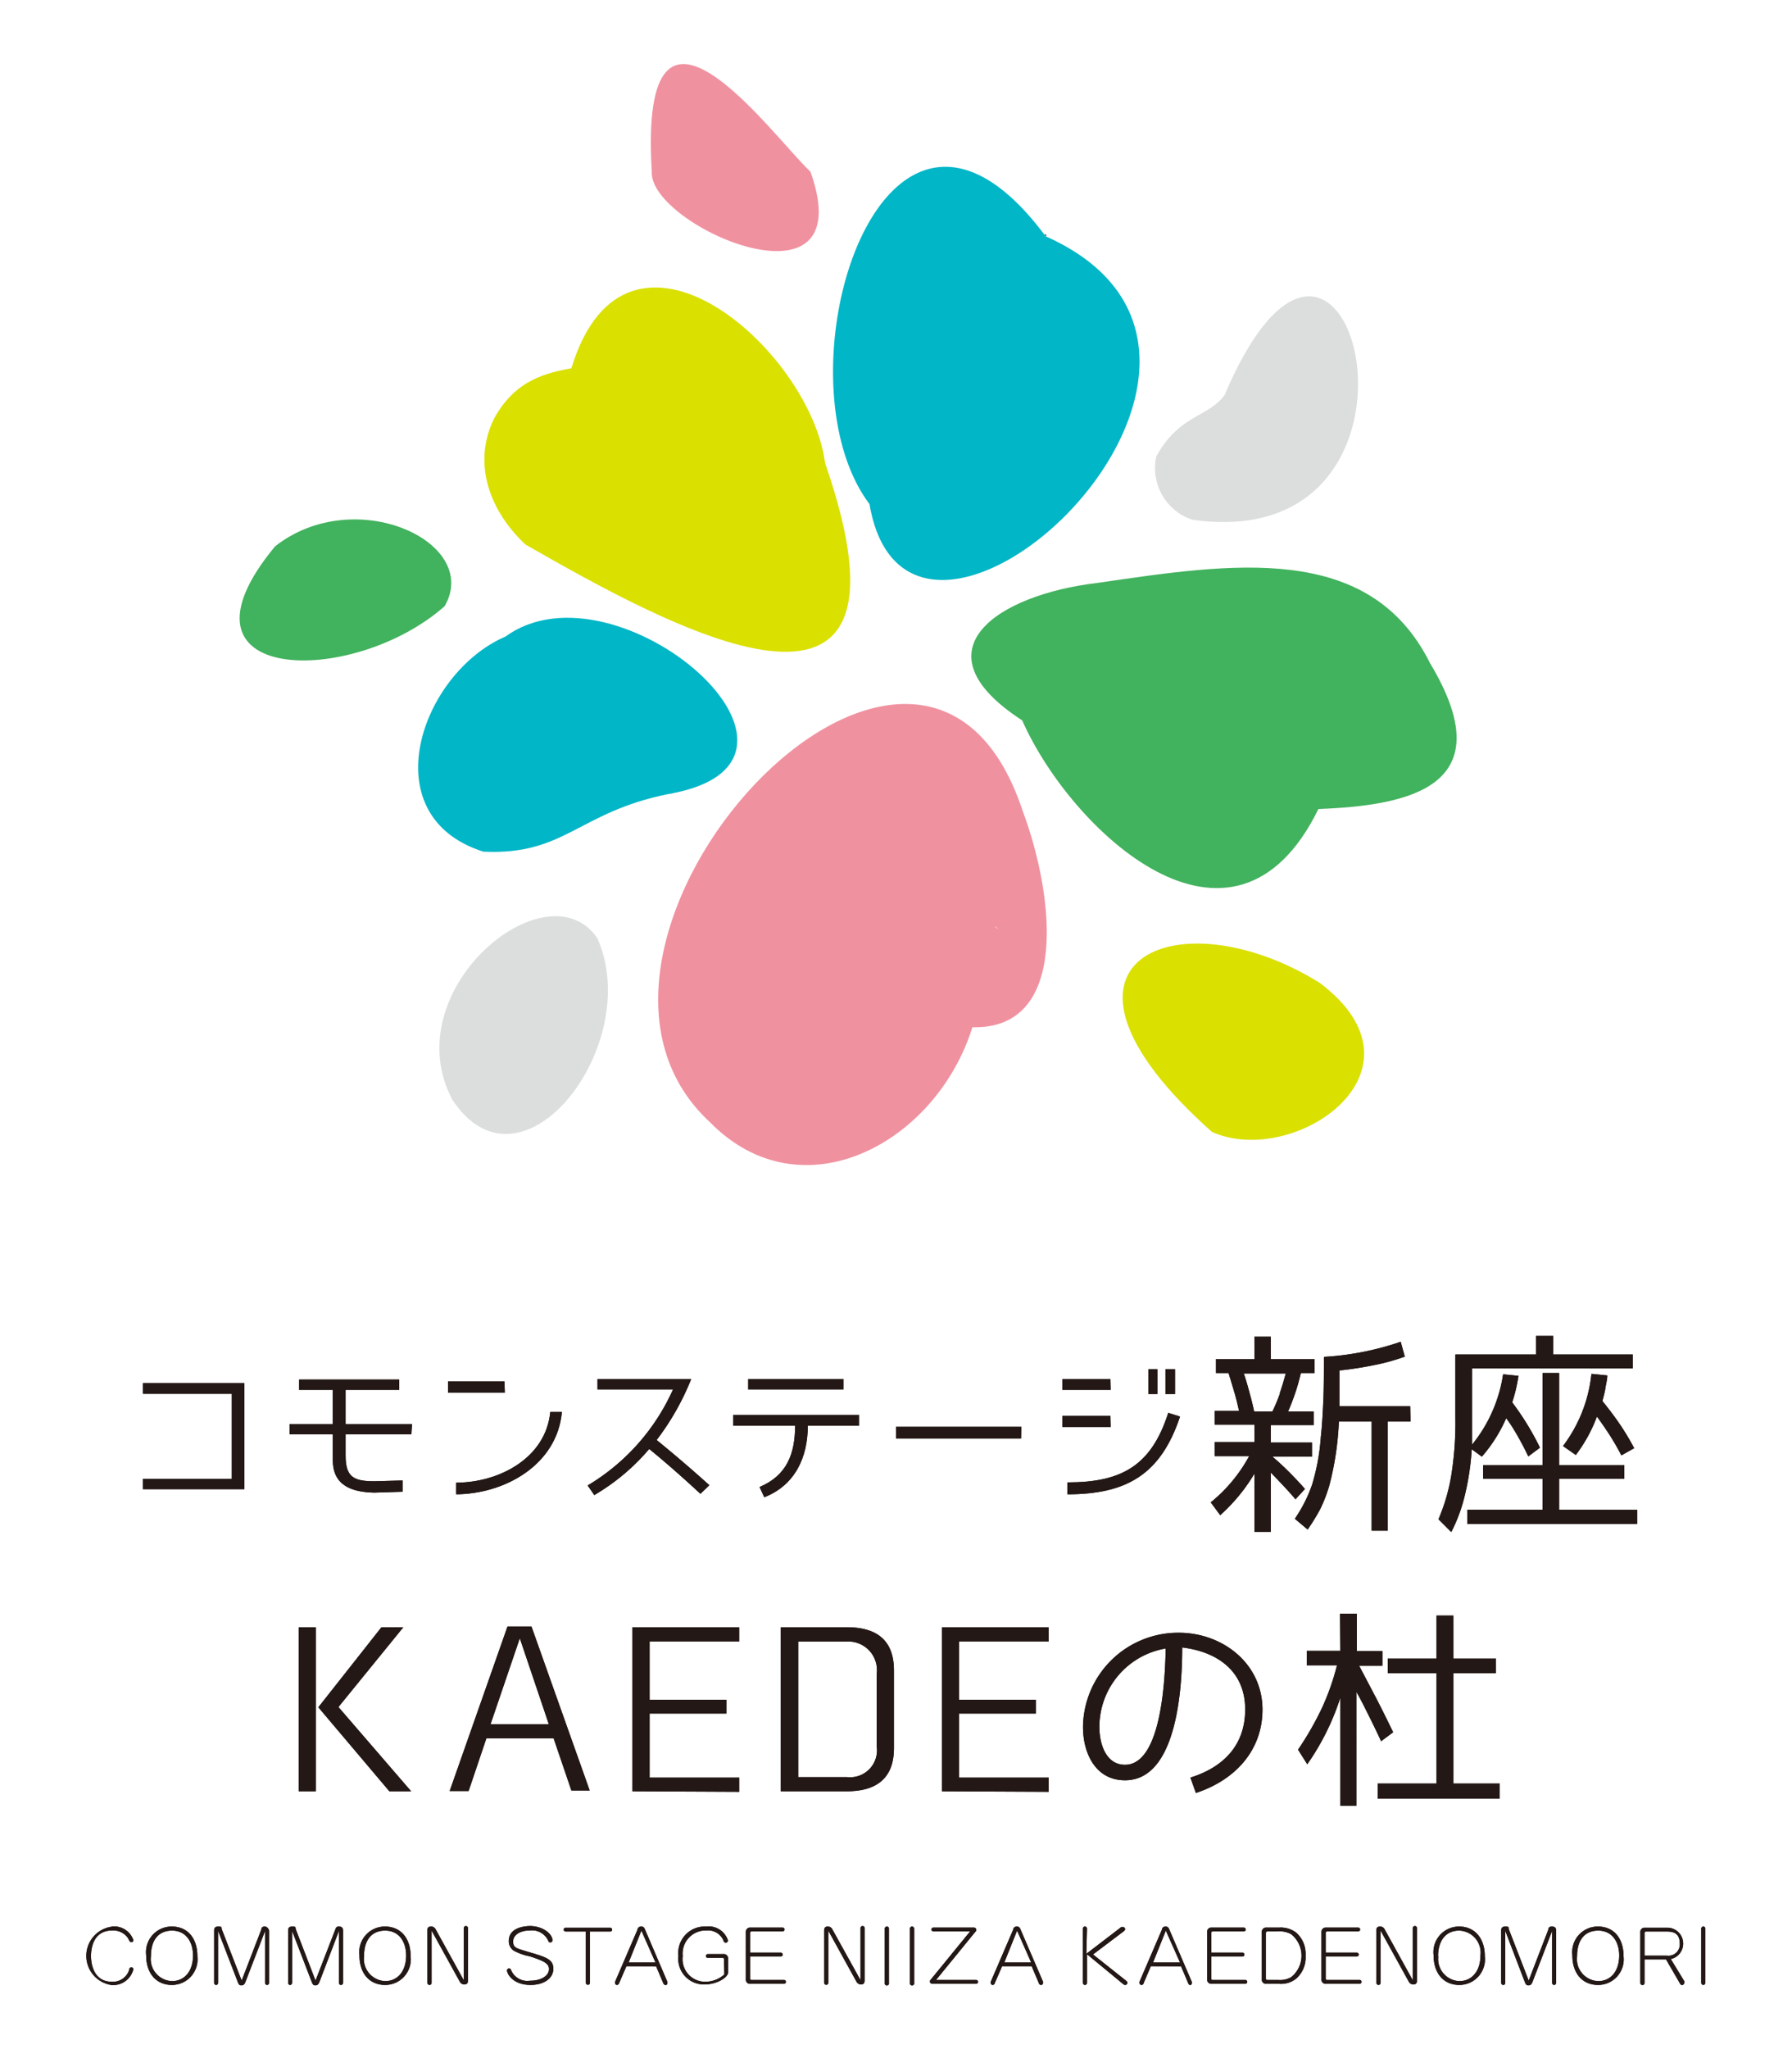 <svg id="レイヤー_1" data-name="レイヤー 1" xmlns="http://www.w3.org/2000/svg" width="140" height="160" viewBox="0 0 140 160">
  <defs>
    <style>
      .cls-1 {
        fill: #00b6c7;
      }

      .cls-2 {
        fill: #231815;
      }

      .cls-3 {
        fill: #dae000;
      }

      .cls-4 {
        fill: #f091a0;
      }

      .cls-5 {
        fill: #41b25d;
      }

      .cls-6 {
        fill: #dcdddd;
      }
    </style>
  </defs>
  <g>
    <g>
      <path class="cls-1" d="M67.93,39.36C71.08,57.86,103.12,28,81.69,18.45a.87.87,0,0,1,.08.14.87.87,0,0,0-.09-.15h0C69,1.36,60.32,29.25,67.93,39.36Z"/>
      <path class="cls-2" d="M81.69,18.44c.18,0-.2-.39,0,0Z"/>
      <path class="cls-2" d="M81.69,18.45s0,0,0,0Z"/>
      <path class="cls-3" d="M41.05,42.52c11,6.28,31.85,17.95,23.41-6.36-1.16-8.95-15.54-21.43-19.82-7.41-1.85.37-4.3.82-6,3.86C37,35.81,37.93,39.58,41.05,42.52Z"/>
      <path class="cls-1" d="M52.22,62c14.52-2.51-4-18.63-12.72-12.3-6.61,2.83-10.53,14-1.74,16.8C44.16,66.8,45.15,63.42,52.22,62Zm0,0,.2,0C53,61.89,52.43,62,52.22,62Z"/>
      <path class="cls-4" d="M79.88,63.27c-8-24.05-39.54,10.42-24.41,24.36,7.18,7.31,17.67,1.63,20.5-7.42C83.53,80.4,82.4,70,79.88,63.27Zm-2.17,9.09h.05C78.1,72.6,78.07,72.6,77.71,72.36Z"/>
      <path class="cls-5" d="M111.71,51.76c-4.75-9.5-15.54-7.76-26-6.24-7.77.92-14.32,5.25-5.85,10.73C83.61,64.76,96.3,76.84,103,63.17,110.09,62.9,117.52,61.42,111.71,51.76Z"/>
      <path class="cls-3" d="M103.11,76.75C92,69.82,79.63,75,94.68,88.38,101.05,91.25,112.27,83.65,103.11,76.75Z"/>
      <path class="cls-6" d="M93.15,40.58c21.09,3,12.28-32.6,2.52-9.73-1.31,1.76-3.52,1.51-5.33,4.78A4.24,4.24,0,0,0,93.15,40.58Z"/>
      <path class="cls-4" d="M50.92,13.41c-.22,4.25,16.49,11.51,12.4,0C60.29,10.57,49.88-4,50.92,13.41Z"/>
      <path class="cls-5" d="M34.74,47.33c2.88-5-7-9.58-13.25-4.67C12.54,53.47,27.54,53.7,34.74,47.33Z"/>
      <path class="cls-6" d="M46.65,73.23c-3.95-5.68-15.84,4.09-11.31,12.64C40.76,94.08,50.4,81.51,46.65,73.23Z"/>
    </g>
    <g>
      <g>
        <path class="cls-2" d="M8.74,150.43a1.59,1.59,0,0,1,1.68,1.06.14.14,0,0,1-.15.15c-.1,0-.12,0-.26-.29a1.39,1.39,0,0,0-1.25-.61c-1.56,0-1.65,1.56-1.65,2,0,.65.23,2,1.63,2a1.33,1.33,0,0,0,1.35-.92c0-.11.06-.2.18-.2a.15.15,0,0,1,.15.15A1.63,1.63,0,0,1,8.74,155a2.3,2.3,0,0,1,0-4.56Z"/>
        <path class="cls-2" d="M15.42,152.75a2,2,0,0,1-2,2.24c-1.14,0-2-.82-2-2.32a2,2,0,0,1,2-2.24C14.64,150.43,15.42,151.32,15.42,152.75Zm-3.63,0a1.72,1.72,0,0,0,1.65,1.94c1,0,1.64-.8,1.64-2,0-1-.5-1.94-1.64-1.94S11.79,151.59,11.79,152.74Z"/>
        <path class="cls-2" d="M20.71,150.77l-1.54,4c-.09.22-.19.25-.3.25s-.2,0-.29-.25l-1.54-4v4.06a.16.16,0,0,1-.15.16.16.16,0,0,1-.16-.16v-4.06c0-.14,0-.34.33-.34s.22.08.27.22l1.55,4,1.54-4c0-.14.09-.22.27-.22s.33.21.33.34v4.06a.16.16,0,0,1-.16.16.16.16,0,0,1-.15-.16Z"/>
        <path class="cls-2" d="M26.48,150.77l-1.53,4c-.09.22-.2.25-.3.25s-.2,0-.29-.25l-1.54-4v4.06a.16.16,0,0,1-.15.16.16.16,0,0,1-.16-.16v-4.06c0-.14,0-.34.33-.34s.22.08.27.22l1.54,4,1.55-4c.05-.14.09-.22.27-.22.33,0,.33.21.33.34v4.06a.16.16,0,0,1-.16.16.16.16,0,0,1-.16-.16Z"/>
        <path class="cls-2" d="M32.08,152.75a2,2,0,0,1-2,2.24c-1.14,0-2-.82-2-2.32a2,2,0,0,1,2-2.24C31.29,150.43,32.08,151.32,32.08,152.75Zm-3.64,0a1.73,1.73,0,0,0,1.65,1.94c1,0,1.64-.8,1.64-2,0-1-.5-1.94-1.64-1.94S28.44,151.59,28.44,152.74Z"/>
        <path class="cls-2" d="M33.72,150.75v4.07a.17.17,0,0,1-.17.17.17.17,0,0,1-.16-.17v-4.07c0-.12,0-.32.29-.32a.38.38,0,0,1,.34.19l2.21,4v-4.07a.17.17,0,0,1,.17-.16.16.16,0,0,1,.16.16v4.07c0,.12,0,.33-.29.33a.39.39,0,0,1-.34-.2Z"/>
        <path class="cls-2" d="M43.16,151.5a.17.17,0,0,1-.17.17c-.11,0-.14-.07-.18-.18a1.39,1.39,0,0,0-1.42-.75c-.76,0-1.3.34-1.3.86s.28.53,1.28.84c1.34.39,1.86.57,1.86,1.29s-.7,1.26-1.78,1.26c-1.4,0-1.84-.89-1.84-1.13a.16.16,0,0,1,.17-.16c.1,0,.13.09.16.16a1.37,1.37,0,0,0,1.45.8c1,0,1.5-.45,1.5-.9s-.4-.64-1.48-1a4.43,4.43,0,0,1-1.28-.45.88.88,0,0,1-.38-.75c0-1,1.1-1.17,1.72-1.17C42.5,150.43,43.16,151.05,43.16,151.5Z"/>
        <path class="cls-2" d="M46.09,154.82a.16.16,0,1,1-.32,0v-4H44.19a.15.15,0,0,1-.15-.15.15.15,0,0,1,.15-.15h3.48a.15.15,0,0,1,.15.15.14.14,0,0,1-.15.15H46.09Z"/>
        <path class="cls-2" d="M48.94,153.53l-.57,1.31a.19.19,0,0,1-.17.15.16.16,0,0,1-.15-.16.25.25,0,0,1,0-.08l1.76-4.09c0-.11.1-.23.29-.23s.24.11.29.23l1.75,4.09a.13.13,0,0,1,0,.08A.15.15,0,0,1,52,155a.21.21,0,0,1-.18-.14l-.56-1.32Zm1.17-2.78-1,2.49h2.1Z"/>
        <path class="cls-2" d="M56.56,153c0-.08,0-.12-.14-.12H55.3a.15.15,0,1,1,0-.3h1.22a.33.33,0,0,1,.36.36v1.08c0,.37-.85.93-1.82.93A2,2,0,0,1,53,152.73a2.07,2.07,0,0,1,2.17-2.3,1.58,1.58,0,0,1,1.7,1.08.17.17,0,0,1-.16.18.19.19,0,0,1-.19-.17,1.29,1.29,0,0,0-1.31-.78,1.8,1.8,0,0,0-1.87,2,1.76,1.76,0,0,0,1.77,2,2.23,2.23,0,0,0,1.48-.57Z"/>
        <path class="cls-2" d="M61,152.47a.15.15,0,1,1,0,.3H58.6v1.71c0,.08,0,.12.13.12h2.52a.15.15,0,1,1,0,.3H58.63a.32.32,0,0,1-.36-.36v-3.67a.33.33,0,0,1,.36-.36h2.51a.15.15,0,1,1,0,.3H58.73c-.1,0-.13.05-.13.12v1.54Z"/>
        <path class="cls-2" d="M64.71,150.75v4.07a.16.16,0,1,1-.32,0v-4.07c0-.12,0-.32.28-.32a.38.38,0,0,1,.34.19l2.22,4v-4.07a.16.16,0,1,1,.32,0v4.07c0,.12,0,.33-.29.33a.39.39,0,0,1-.34-.2Z"/>
        <path class="cls-2" d="M69.45,154.82a.17.17,0,1,1-.33,0v-4.23a.17.17,0,0,1,.17-.16.16.16,0,0,1,.16.16Z"/>
        <path class="cls-2" d="M71.42,154.82a.17.17,0,1,1-.33,0v-4.23a.16.16,0,0,1,.16-.16.17.17,0,0,1,.17.16Z"/>
        <path class="cls-2" d="M76.26,154.6a.15.15,0,0,1,.15.15.15.15,0,0,1-.15.15H72.84a.18.18,0,0,1-.19-.18.2.2,0,0,1,.07-.15l3.07-3.76H72.92a.15.15,0,0,1,0-.3h3.16a.18.18,0,0,1,.19.18.21.21,0,0,1-.08.16l-3.06,3.75Z"/>
        <path class="cls-2" d="M78.29,153.53l-.57,1.31a.18.18,0,0,1-.17.15.16.16,0,0,1-.15-.16.31.31,0,0,1,0-.08l1.76-4.09c0-.11.09-.23.28-.23s.24.11.29.23l1.76,4.09a.31.31,0,0,1,0,.08.16.16,0,0,1-.16.16.18.18,0,0,1-.17-.14l-.56-1.32Zm1.17-2.78-1,2.49h2.1Z"/>
        <path class="cls-2" d="M84.87,152.56l2.73-2.09a.25.25,0,0,1,.14,0,.17.17,0,0,1,.16.15.21.21,0,0,1-.07.15l-2.44,1.84L88,154.68a.2.2,0,0,1,.08.16.18.18,0,0,1-.18.15.25.25,0,0,1-.13-.05l-2.85-2.35v2.23a.16.16,0,0,1-.16.17.17.17,0,0,1-.16-.17v-4.23a.16.16,0,0,1,.17-.16.16.16,0,0,1,.15.16Z"/>
        <path class="cls-2" d="M89.91,153.53l-.56,1.31c0,.06-.07.15-.18.15a.16.16,0,0,1-.15-.16.31.31,0,0,1,0-.08l1.76-4.09c0-.11.1-.23.28-.23s.24.11.29.23l1.76,4.09a.13.13,0,0,1,0,.08A.16.16,0,0,1,93,155c-.1,0-.14-.08-.17-.14l-.56-1.32Zm1.17-2.78-1,2.49h2.11Z"/>
        <path class="cls-2" d="M97.07,152.47a.15.15,0,0,1,0,.3H94.63v1.71c0,.08,0,.12.14.12h2.52a.15.15,0,0,1,0,.3H94.66a.32.32,0,0,1-.35-.36v-3.67a.32.32,0,0,1,.35-.36h2.51a.15.15,0,0,1,0,.3h-2.4c-.11,0-.14.05-.14.12v1.54Z"/>
        <path class="cls-2" d="M98.94,154.9a.32.32,0,0,1-.36-.36v-3.67a.33.33,0,0,1,.36-.36h1a2,2,0,0,1,1.33.4,2.22,2.22,0,0,1,.73,1.8,2.18,2.18,0,0,1-.73,1.78,1.87,1.87,0,0,1-1.33.41Zm.1-4.09c-.1,0-.14.05-.14.12v3.55c0,.08,0,.12.14.12h.82a1.77,1.77,0,0,0,1-.21,2.14,2.14,0,0,0,0-3.37,1.81,1.81,0,0,0-1-.21Z"/>
        <path class="cls-2" d="M106,152.47a.15.15,0,0,1,.15.15.15.15,0,0,1-.15.15h-2.43v1.71c0,.08,0,.12.13.12h2.52a.15.15,0,0,1,.15.15.15.15,0,0,1-.15.15h-2.62a.32.32,0,0,1-.36-.36v-3.67a.33.33,0,0,1,.36-.36h2.51a.15.15,0,0,1,0,.3h-2.41c-.1,0-.13.05-.13.12v1.54Z"/>
        <path class="cls-2" d="M107.86,150.75v4.07a.17.17,0,0,1-.17.17.17.17,0,0,1-.16-.17v-4.07c0-.12,0-.32.29-.32a.38.38,0,0,1,.34.19l2.21,4v-4.07a.17.17,0,0,1,.17-.16.16.16,0,0,1,.16.16v4.07c0,.12,0,.33-.29.33a.39.39,0,0,1-.34-.2Z"/>
        <path class="cls-2" d="M116,152.75a2,2,0,0,1-2,2.24c-1.14,0-2-.82-2-2.32a2,2,0,0,1,2-2.24C115.19,150.43,116,151.32,116,152.75Zm-3.63,0a1.72,1.72,0,0,0,1.64,1.94c1,0,1.65-.8,1.65-2a1.72,1.72,0,0,0-1.65-1.94C112.91,150.74,112.35,151.59,112.35,152.74Z"/>
        <path class="cls-2" d="M121.26,150.77l-1.54,4c-.09.22-.19.25-.3.25s-.2,0-.29-.25l-1.53-4v4.06a.16.16,0,0,1-.16.16.16.16,0,0,1-.16-.16v-4.06c0-.14,0-.34.33-.34s.22.08.27.22l1.55,4,1.54-4c0-.14.09-.22.27-.22.33,0,.33.21.33.34v4.06a.16.16,0,0,1-.16.16.16.16,0,0,1-.15-.16Z"/>
        <path class="cls-2" d="M126.84,152.75a2,2,0,0,1-2,2.24c-1.14,0-2-.82-2-2.32a2,2,0,0,1,2-2.24C126.06,150.43,126.84,151.32,126.84,152.75Zm-3.63,0a1.72,1.72,0,0,0,1.65,1.94c1,0,1.64-.8,1.64-2,0-1-.5-1.94-1.64-1.94S123.21,151.59,123.21,152.74Z"/>
        <path class="cls-2" d="M130.16,153h-1.68v1.83a.16.16,0,0,1-.16.17.17.17,0,0,1-.17-.17v-3.95a.33.33,0,0,1,.36-.36h1.74a1.24,1.24,0,0,1,.28,2.45l1.05,1.72a.33.33,0,0,1,0,.14.18.18,0,0,1-.17.17.2.2,0,0,1-.16-.12Zm-1.68-.3h1.75a.88.88,0,0,0,1-.95c0-.82-.53-.93-1-.93h-1.62c-.1,0-.13.05-.13.12Z"/>
        <path class="cls-2" d="M133.23,154.82a.17.17,0,0,1-.15.17.17.17,0,0,1-.17-.17v-4.23a.16.16,0,1,1,.32,0Z"/>
      </g>
      <g>
        <path class="cls-2" d="M8.74,150.43a1.59,1.59,0,0,1,1.68,1.06.14.14,0,0,1-.15.15c-.1,0-.12,0-.26-.29a1.39,1.39,0,0,0-1.25-.61c-1.56,0-1.65,1.56-1.65,2,0,.65.23,2,1.63,2a1.33,1.33,0,0,0,1.35-.92c0-.11.06-.2.18-.2a.15.15,0,0,1,.15.15A1.63,1.63,0,0,1,8.74,155a2.3,2.3,0,0,1,0-4.56Z"/>
        <path class="cls-2" d="M15.42,152.75a2,2,0,0,1-2,2.24c-1.14,0-2-.82-2-2.32a2,2,0,0,1,2-2.24C14.64,150.43,15.42,151.32,15.42,152.75Zm-3.63,0a1.72,1.72,0,0,0,1.65,1.94c1,0,1.64-.8,1.64-2,0-1-.5-1.94-1.64-1.94S11.79,151.59,11.79,152.74Z"/>
        <path class="cls-2" d="M20.71,150.77l-1.54,4c-.09.22-.19.25-.3.25s-.2,0-.29-.25l-1.54-4v4.06a.16.16,0,0,1-.15.16.16.16,0,0,1-.16-.16v-4.06c0-.14,0-.34.33-.34s.22.08.27.22l1.55,4,1.54-4c0-.14.09-.22.27-.22s.33.21.33.34v4.06a.16.16,0,0,1-.16.16.16.16,0,0,1-.15-.16Z"/>
        <path class="cls-2" d="M26.48,150.77l-1.53,4c-.09.22-.2.25-.3.25s-.2,0-.29-.25l-1.54-4v4.06a.16.16,0,0,1-.15.16.16.16,0,0,1-.16-.16v-4.06c0-.14,0-.34.33-.34s.22.08.27.22l1.54,4,1.55-4c.05-.14.09-.22.27-.22.33,0,.33.21.33.34v4.06a.16.16,0,0,1-.16.16.16.16,0,0,1-.16-.16Z"/>
        <path class="cls-2" d="M32.08,152.75a2,2,0,0,1-2,2.24c-1.14,0-2-.82-2-2.32a2,2,0,0,1,2-2.24C31.29,150.43,32.08,151.32,32.08,152.75Zm-3.64,0a1.73,1.73,0,0,0,1.65,1.94c1,0,1.64-.8,1.64-2,0-1-.5-1.94-1.64-1.94S28.44,151.59,28.44,152.74Z"/>
        <path class="cls-2" d="M33.72,150.75v4.07a.17.17,0,0,1-.17.17.17.17,0,0,1-.16-.17v-4.07c0-.12,0-.32.29-.32a.38.38,0,0,1,.34.19l2.21,4v-4.07a.17.17,0,0,1,.17-.16.16.16,0,0,1,.16.16v4.07c0,.12,0,.33-.29.33a.39.39,0,0,1-.34-.2Z"/>
        <path class="cls-2" d="M43.16,151.5a.17.17,0,0,1-.17.17c-.11,0-.14-.07-.18-.18a1.39,1.39,0,0,0-1.42-.75c-.76,0-1.3.34-1.3.86s.28.53,1.28.84c1.34.39,1.86.57,1.86,1.29s-.7,1.26-1.78,1.26c-1.4,0-1.84-.89-1.84-1.13a.16.16,0,0,1,.17-.16c.1,0,.13.09.16.16a1.37,1.37,0,0,0,1.45.8c1,0,1.5-.45,1.5-.9s-.4-.64-1.48-1a4.43,4.43,0,0,1-1.28-.45.88.88,0,0,1-.38-.75c0-1,1.1-1.17,1.72-1.17C42.5,150.43,43.16,151.05,43.16,151.5Z"/>
        <path class="cls-2" d="M46.09,154.82a.16.16,0,1,1-.32,0v-4H44.19a.15.15,0,0,1-.15-.15.15.15,0,0,1,.15-.15h3.48a.15.15,0,0,1,.15.15.14.14,0,0,1-.15.15H46.09Z"/>
        <path class="cls-2" d="M48.94,153.53l-.57,1.31a.19.19,0,0,1-.17.15.16.16,0,0,1-.15-.16.25.25,0,0,1,0-.08l1.76-4.09c0-.11.1-.23.29-.23s.24.11.29.23l1.75,4.09a.13.13,0,0,1,0,.08A.15.15,0,0,1,52,155a.21.21,0,0,1-.18-.14l-.56-1.32Zm1.17-2.78-1,2.49h2.1Z"/>
        <path class="cls-2" d="M56.56,153c0-.08,0-.12-.14-.12H55.3a.15.15,0,1,1,0-.3h1.22a.33.33,0,0,1,.36.36v1.08c0,.37-.85.93-1.82.93A2,2,0,0,1,53,152.73a2.07,2.07,0,0,1,2.17-2.3,1.58,1.58,0,0,1,1.7,1.08.17.17,0,0,1-.16.18.19.19,0,0,1-.19-.17,1.29,1.29,0,0,0-1.31-.78,1.8,1.8,0,0,0-1.87,2,1.76,1.76,0,0,0,1.77,2,2.23,2.23,0,0,0,1.48-.57Z"/>
        <path class="cls-2" d="M61,152.47a.15.15,0,1,1,0,.3H58.6v1.71c0,.08,0,.12.13.12h2.52a.15.15,0,1,1,0,.3H58.63a.32.32,0,0,1-.36-.36v-3.67a.33.33,0,0,1,.36-.36h2.51a.15.15,0,1,1,0,.3H58.73c-.1,0-.13.05-.13.12v1.54Z"/>
        <path class="cls-2" d="M64.71,150.75v4.07a.16.16,0,1,1-.32,0v-4.07c0-.12,0-.32.28-.32a.38.38,0,0,1,.34.19l2.22,4v-4.07a.16.16,0,1,1,.32,0v4.07c0,.12,0,.33-.29.33a.39.39,0,0,1-.34-.2Z"/>
        <path class="cls-2" d="M69.45,154.82a.17.17,0,1,1-.33,0v-4.23a.17.17,0,0,1,.17-.16.16.16,0,0,1,.16.16Z"/>
        <path class="cls-2" d="M71.42,154.82a.17.17,0,1,1-.33,0v-4.23a.16.16,0,0,1,.16-.16.17.17,0,0,1,.17.16Z"/>
        <path class="cls-2" d="M76.26,154.6a.15.15,0,0,1,.15.15.15.15,0,0,1-.15.15H72.84a.18.18,0,0,1-.19-.18.2.2,0,0,1,.07-.15l3.07-3.76H72.92a.15.15,0,0,1,0-.3h3.16a.18.18,0,0,1,.19.18.21.21,0,0,1-.08.16l-3.06,3.75Z"/>
        <path class="cls-2" d="M78.29,153.53l-.57,1.31a.18.18,0,0,1-.17.15.16.16,0,0,1-.15-.16.31.31,0,0,1,0-.08l1.76-4.09c0-.11.09-.23.28-.23s.24.11.29.23l1.76,4.09a.31.31,0,0,1,0,.08.16.16,0,0,1-.16.16.18.18,0,0,1-.17-.14l-.56-1.32Zm1.17-2.78-1,2.49h2.1Z"/>
        <path class="cls-2" d="M84.87,152.56l2.73-2.09a.25.25,0,0,1,.14,0,.17.17,0,0,1,.16.15.21.21,0,0,1-.07.15l-2.44,1.84L88,154.68a.2.2,0,0,1,.08.16.18.18,0,0,1-.18.15.25.25,0,0,1-.13-.05l-2.85-2.35v2.23a.16.16,0,0,1-.16.17.17.17,0,0,1-.16-.17v-4.23a.16.16,0,0,1,.17-.16.16.16,0,0,1,.15.16Z"/>
        <path class="cls-2" d="M89.91,153.53l-.56,1.31c0,.06-.07.15-.18.15a.16.16,0,0,1-.15-.16.31.31,0,0,1,0-.08l1.76-4.09c0-.11.1-.23.28-.23s.24.11.29.23l1.76,4.09a.13.13,0,0,1,0,.08A.16.16,0,0,1,93,155c-.1,0-.14-.08-.17-.14l-.56-1.32Zm1.17-2.78-1,2.49h2.11Z"/>
        <path class="cls-2" d="M97.07,152.47a.15.15,0,0,1,0,.3H94.63v1.71c0,.08,0,.12.14.12h2.52a.15.15,0,0,1,0,.3H94.66a.32.32,0,0,1-.35-.36v-3.67a.32.32,0,0,1,.35-.36h2.51a.15.15,0,0,1,0,.3h-2.4c-.11,0-.14.05-.14.12v1.54Z"/>
        <path class="cls-2" d="M98.94,154.9a.32.32,0,0,1-.36-.36v-3.67a.33.33,0,0,1,.36-.36h1a2,2,0,0,1,1.33.4,2.22,2.22,0,0,1,.73,1.8,2.18,2.18,0,0,1-.73,1.78,1.87,1.87,0,0,1-1.33.41Zm.1-4.09c-.1,0-.14.05-.14.12v3.55c0,.08,0,.12.14.12h.82a1.77,1.77,0,0,0,1-.21,2.14,2.14,0,0,0,0-3.37,1.81,1.81,0,0,0-1-.21Z"/>
        <path class="cls-2" d="M106,152.47a.15.15,0,0,1,.15.15.15.15,0,0,1-.15.15h-2.43v1.71c0,.08,0,.12.13.12h2.52a.15.15,0,0,1,.15.15.15.15,0,0,1-.15.15h-2.62a.32.32,0,0,1-.36-.36v-3.67a.33.33,0,0,1,.36-.36h2.51a.15.15,0,0,1,0,.3h-2.41c-.1,0-.13.05-.13.12v1.54Z"/>
        <path class="cls-2" d="M107.86,150.75v4.07a.17.17,0,0,1-.17.17.17.17,0,0,1-.16-.17v-4.07c0-.12,0-.32.29-.32a.38.38,0,0,1,.34.19l2.21,4v-4.07a.17.17,0,0,1,.17-.16.16.16,0,0,1,.16.16v4.07c0,.12,0,.33-.29.33a.39.39,0,0,1-.34-.2Z"/>
        <path class="cls-2" d="M116,152.75a2,2,0,0,1-2,2.24c-1.14,0-2-.82-2-2.32a2,2,0,0,1,2-2.24C115.19,150.43,116,151.32,116,152.75Zm-3.63,0a1.72,1.72,0,0,0,1.64,1.94c1,0,1.65-.8,1.65-2a1.72,1.72,0,0,0-1.65-1.94C112.91,150.74,112.35,151.59,112.35,152.74Z"/>
        <path class="cls-2" d="M121.26,150.77l-1.54,4c-.09.22-.19.25-.3.25s-.2,0-.29-.25l-1.53-4v4.06a.16.16,0,0,1-.16.16.16.16,0,0,1-.16-.16v-4.06c0-.14,0-.34.33-.34s.22.08.27.22l1.55,4,1.54-4c0-.14.09-.22.27-.22.33,0,.33.21.33.34v4.06a.16.16,0,0,1-.16.16.16.16,0,0,1-.15-.16Z"/>
        <path class="cls-2" d="M126.84,152.75a2,2,0,0,1-2,2.24c-1.14,0-2-.82-2-2.32a2,2,0,0,1,2-2.24C126.06,150.43,126.84,151.32,126.84,152.75Zm-3.63,0a1.72,1.72,0,0,0,1.65,1.94c1,0,1.64-.8,1.64-2,0-1-.5-1.94-1.64-1.94S123.21,151.59,123.21,152.74Z"/>
        <path class="cls-2" d="M130.16,153h-1.68v1.83a.16.16,0,0,1-.16.17.17.17,0,0,1-.17-.17v-3.95a.33.33,0,0,1,.36-.36h1.74a1.24,1.24,0,0,1,.28,2.45l1.05,1.72a.33.33,0,0,1,0,.14.18.18,0,0,1-.17.17.2.2,0,0,1-.16-.12Zm-1.68-.3h1.75a.88.88,0,0,0,1-.95c0-.82-.53-.93-1-.93h-1.62c-.1,0-.13.05-.13.12Z"/>
        <path class="cls-2" d="M133.23,154.82a.17.17,0,0,1-.15.17.17.17,0,0,1-.17-.17v-4.23a.16.16,0,1,1,.32,0Z"/>
      </g>
    </g>
    <g>
      <g>
        <path class="cls-2" d="M19.09,116.28H11.17v-.81h6.94v-6.64H11.17V108h7.92Z"/>
        <path class="cls-2" d="M32.14,112H27v1.66c0,1.68.64,2,2.24,2l2.21-.06v.88l-2.21.07C27.48,116.51,26,116,26,114v-2H22.62v-.8H26v-2.67H23.37v-.81h7.82v.81H27v2.67h5.19Z"/>
        <path class="cls-2" d="M39.44,108.74H35v-.88h4.41Zm4.46,1.51c-.38,4.12-4.44,6.4-8.26,6.43v-.91c3.32,0,7-1.9,7.35-5.52Z"/>
        <path class="cls-2" d="M54.72,116.64c-1.31-1.21-2.64-2.39-4-3.5a16.68,16.68,0,0,1-4.29,3.6l-.52-.75a16.64,16.64,0,0,0,6.67-7.5h-5.9v-.81H54a20.12,20.12,0,0,1-2.7,4.76q2.1,1.71,4.12,3.53Z"/>
        <path class="cls-2" d="M67.11,111.32h-4c0,2.48-1,4.65-3.4,5.59l-.37-.8c2.14-.9,2.77-2.59,2.78-4.79H57.28v-.84h9.83Zm-1.22-2.83H58.45v-.81h7.44Z"/>
        <path class="cls-2" d="M79.77,112.32H70v-.91h9.79Z"/>
        <path class="cls-2" d="M86.77,108.53H83v-.85h3.75Zm0,2.89H83v-.86h3.75Zm5.42-.81c-1.5,4.5-4.15,6.07-8.8,6.07v-.93c4.23,0,6.55-1.29,7.88-5.43Zm-1.77-1.76h-.7v-1.94h.7Zm1.38,0h-.75v-1.94h.75Z"/>
        <path class="cls-2" d="M99.28,112.64h3.22v1.1H99.41c.45.38.89.79,1.31,1.21s.82.85,1.23,1.31l-.74.81c-.49-.59-1.15-1.28-1.93-2.09v4.64H98v-4.55a13.9,13.9,0,0,1-2.67,3.24l-.74-1a12.06,12.06,0,0,0,3-3.61H94.9v-1.1H98v-1.36H94.9v-1.07h1.9c-.11-.49-.23-1-.37-1.47s-.3-1-.45-1.49H95v-1.09h3v-1.75h1.28v1.75h3.42v1.09h-1.07a16.59,16.59,0,0,1-1,3h2v1.07H99.28Zm.7-3.85c.17-.48.32-1,.47-1.54H97.17c.16.45.29.91.42,1.39s.27,1,.39,1.57h1.43A13.57,13.57,0,0,0,100,108.79ZM110.2,111h-1.78v8.52h-1.26V111H104.6a23.5,23.5,0,0,1-.75,5,11.6,11.6,0,0,1-.69,1.8,15.49,15.49,0,0,1-1,1.63l-1-.84a11.18,11.18,0,0,0,1.35-2.67,16.93,16.93,0,0,0,.68-3.72c.09-.79.14-1.69.19-2.74s.05-2.2.05-3.51a22.57,22.57,0,0,0,6-1.18l.32,1.16a16,16,0,0,1-2.29.64,28.44,28.44,0,0,1-2.82.44c0,.62,0,1.16,0,1.61s0,.86,0,1.18h5.53Z"/>
        <path class="cls-2" d="M115,111.38V112c0,.24,0,.51,0,.81a11.37,11.37,0,0,0,2.43-5.5l1.2.12a12.2,12.2,0,0,1-.49,2.07,21.5,21.5,0,0,1,2.17,3.54l-.91.68c-.27-.56-.54-1.08-.82-1.57s-.59-1-.91-1.41a11.67,11.67,0,0,1-1.9,3l-.79-.58a20.64,20.64,0,0,1-.51,3.47,12.72,12.72,0,0,1-1.09,3l-1-1a14.84,14.84,0,0,0,1-3.42,26,26,0,0,0,.32-4.54v-4.91H120v-1.45h1.34v1.45h6.22v1.09H115Zm12.91,6.51V119H114.63v-1.12h5.88v-2.41h-4.64v-1.07h4.64v-7.19h1.3v7.19h5.09v1.07h-5.09v2.41Zm-3.53-10.61,1.19.12c0,.32-.1.66-.15,1s-.15.67-.23,1c.42.52.85,1.07,1.27,1.68a19.44,19.44,0,0,1,1.21,2l-1,.56c-.29-.56-.59-1.08-.91-1.58s-.67-1-1-1.45a11.74,11.74,0,0,1-1.65,3l-1-.7A11.23,11.23,0,0,0,124.33,107.28Z"/>
      </g>
      <g>
        <path class="cls-2" d="M19.09,116.28H11.17v-.81h6.94v-6.64H11.17V108h7.92Z"/>
        <path class="cls-2" d="M32.14,112H27v1.66c0,1.68.64,2,2.24,2l2.21-.06v.88l-2.21.07C27.48,116.51,26,116,26,114v-2H22.62v-.8H26v-2.67H23.37v-.81h7.82v.81H27v2.67h5.19Z"/>
        <path class="cls-2" d="M39.44,108.74H35v-.88h4.41Zm4.46,1.51c-.38,4.12-4.44,6.4-8.26,6.43v-.91c3.32,0,7-1.9,7.35-5.52Z"/>
        <path class="cls-2" d="M54.72,116.64c-1.31-1.21-2.64-2.39-4-3.5a16.68,16.68,0,0,1-4.29,3.6l-.52-.75a16.64,16.64,0,0,0,6.67-7.5h-5.9v-.81H54a20.12,20.12,0,0,1-2.7,4.76q2.1,1.71,4.12,3.53Z"/>
        <path class="cls-2" d="M67.11,111.32h-4c0,2.48-1,4.65-3.4,5.59l-.37-.8c2.14-.9,2.77-2.59,2.78-4.79H57.28v-.84h9.83Zm-1.22-2.83H58.45v-.81h7.44Z"/>
        <path class="cls-2" d="M79.77,112.32H70v-.91h9.79Z"/>
        <path class="cls-2" d="M86.77,108.53H83v-.85h3.75Zm0,2.89H83v-.86h3.75Zm5.42-.81c-1.5,4.5-4.15,6.07-8.8,6.07v-.93c4.23,0,6.55-1.29,7.88-5.43Zm-1.77-1.76h-.7v-1.94h.7Zm1.38,0h-.75v-1.94h.75Z"/>
        <path class="cls-2" d="M99.28,112.64h3.22v1.1H99.41c.45.38.89.79,1.31,1.21s.82.85,1.23,1.31l-.74.81c-.49-.59-1.15-1.28-1.93-2.09v4.64H98v-4.55a13.9,13.9,0,0,1-2.67,3.24l-.74-1a12.06,12.06,0,0,0,3-3.61H94.9v-1.1H98v-1.36H94.9v-1.07h1.9c-.11-.49-.23-1-.37-1.47s-.3-1-.45-1.49H95v-1.09h3v-1.75h1.28v1.75h3.42v1.09h-1.07a16.59,16.59,0,0,1-1,3h2v1.07H99.28Zm.7-3.85c.17-.48.32-1,.47-1.54H97.17c.16.45.29.91.42,1.39s.27,1,.39,1.57h1.43A13.57,13.57,0,0,0,100,108.79ZM110.2,111h-1.78v8.52h-1.26V111H104.6a23.5,23.5,0,0,1-.75,5,11.6,11.6,0,0,1-.69,1.8,15.49,15.49,0,0,1-1,1.63l-1-.84a11.18,11.18,0,0,0,1.35-2.67,16.93,16.93,0,0,0,.68-3.72c.09-.79.14-1.69.19-2.74s.05-2.2.05-3.51a22.57,22.57,0,0,0,6-1.18l.32,1.16a16,16,0,0,1-2.29.64,28.44,28.44,0,0,1-2.82.44c0,.62,0,1.16,0,1.61s0,.86,0,1.18h5.53Z"/>
        <path class="cls-2" d="M115,111.38V112c0,.24,0,.51,0,.81a11.37,11.37,0,0,0,2.43-5.5l1.2.12a12.2,12.2,0,0,1-.49,2.07,21.5,21.5,0,0,1,2.17,3.54l-.91.68c-.27-.56-.54-1.08-.82-1.57s-.59-1-.91-1.41a11.67,11.67,0,0,1-1.9,3l-.79-.58a20.64,20.64,0,0,1-.51,3.47,12.72,12.72,0,0,1-1.09,3l-1-1a14.84,14.84,0,0,0,1-3.42,26,26,0,0,0,.32-4.54v-4.91H120v-1.45h1.34v1.45h6.22v1.09H115Zm12.91,6.51V119H114.63v-1.12h5.88v-2.41h-4.64v-1.07h4.64v-7.19h1.3v7.19h5.09v1.07h-5.09v2.41Zm-3.53-10.61,1.19.12c0,.32-.1.66-.15,1s-.15.67-.23,1c.42.52.85,1.07,1.27,1.68a19.44,19.44,0,0,1,1.21,2l-1,.56c-.29-.56-.59-1.08-.91-1.58s-.67-1-1-1.45a11.74,11.74,0,0,1-1.65,3l-1-.7A11.23,11.23,0,0,0,124.33,107.28Z"/>
      </g>
    </g>
    <g>
      <g>
        <path class="cls-2" d="M23.34,139.87V127.06h1.33v12.81Zm3.1-6.58,5.68,6.58h-1.7l-5.55-6.56,4.93-6.25h1.71Z"/>
        <path class="cls-2" d="M43.25,135.73H38l-1.39,4.12H35.13L39.65,127h1.87l4.55,12.81H44.64Zm-4.93-1.09h4.56l-2.27-6.72Z"/>
        <path class="cls-2" d="M49.41,139.87V127.06h8.34v1.11h-7v4.55h6v1.08h-6v5h7v1.11Z"/>
        <path class="cls-2" d="M66.14,127.06c2.45,0,3.7,1.09,3.7,3.38v6.05c0,2.27-1.25,3.38-3.7,3.38H61V127.06Zm2.35,3.65a2.23,2.23,0,0,0-2.37-2.53H62.36v10.58h3.81a2.1,2.1,0,0,0,2.32-2.41Z"/>
        <path class="cls-2" d="M73.59,139.87V127.06h8.34v1.11h-7v4.55h6v1.08h-6v5h7v1.11Z"/>
        <path class="cls-2" d="M93.43,140l-.43-1.2c2.57-.8,4.28-2.52,4.28-5.32,0-3-2.18-4.51-4.92-4.84,0,2.92-.34,10.37-4.47,10.37-2.32,0-3.28-2.14-3.28-4.16a7.44,7.44,0,0,1,7.48-7.36c3.43,0,6.54,2.41,6.54,6C98.63,136.69,96.48,139,93.43,140Zm-7.54-5.13c0,1.24.48,2.93,2,2.93,2.91,0,3.14-7,3.18-9.08A6.21,6.21,0,0,0,85.89,134.84Z"/>
        <path class="cls-2" d="M104.69,126H106v2.92h2v1.14h-1.82l1.33,2.53c.44.85.88,1.74,1.33,2.67l-.94.7c-.3-.65-.61-1.29-.93-1.93s-.63-1.28-1-1.92V141h-1.26v-8.43a19.37,19.37,0,0,1-2.58,5.19l-.72-1.14a24.22,24.22,0,0,0,1.87-3.26,19,19,0,0,0,1.17-3.32h-2.35v-1.14h2.61Zm12.47,14.44h-9.53v-1.18h4.59v-8.61h-3.8v-1.14h3.8v-3.36h1.32v3.36h3.33v1.14h-3.33v8.61h3.62Z"/>
      </g>
      <g>
        <path class="cls-2" d="M23.34,139.87V127.06h1.33v12.81Zm3.1-6.58,5.68,6.58h-1.7l-5.55-6.56,4.93-6.25h1.71Z"/>
        <path class="cls-2" d="M43.25,135.73H38l-1.39,4.12H35.13L39.65,127h1.87l4.55,12.81H44.64Zm-4.93-1.09h4.56l-2.27-6.72Z"/>
        <path class="cls-2" d="M49.41,139.87V127.06h8.34v1.11h-7v4.55h6v1.08h-6v5h7v1.11Z"/>
        <path class="cls-2" d="M66.14,127.06c2.45,0,3.7,1.09,3.7,3.38v6.05c0,2.27-1.25,3.38-3.7,3.38H61V127.06Zm2.35,3.65a2.23,2.23,0,0,0-2.37-2.53H62.36v10.58h3.81a2.1,2.1,0,0,0,2.32-2.41Z"/>
        <path class="cls-2" d="M73.59,139.87V127.06h8.34v1.11h-7v4.55h6v1.08h-6v5h7v1.11Z"/>
        <path class="cls-2" d="M93.43,140l-.43-1.2c2.57-.8,4.28-2.52,4.28-5.32,0-3-2.18-4.51-4.92-4.84,0,2.92-.34,10.37-4.47,10.37-2.32,0-3.28-2.14-3.28-4.16a7.44,7.44,0,0,1,7.48-7.36c3.43,0,6.54,2.41,6.54,6C98.63,136.69,96.48,139,93.43,140Zm-7.54-5.13c0,1.24.48,2.93,2,2.93,2.91,0,3.14-7,3.18-9.08A6.21,6.21,0,0,0,85.89,134.84Z"/>
        <path class="cls-2" d="M104.69,126H106v2.92h2v1.14h-1.82l1.33,2.53c.44.85.88,1.74,1.33,2.67l-.94.7c-.3-.65-.61-1.29-.93-1.93s-.63-1.28-1-1.92V141h-1.26v-8.43a19.37,19.37,0,0,1-2.58,5.19l-.72-1.14a24.22,24.22,0,0,0,1.87-3.26,19,19,0,0,0,1.17-3.32h-2.35v-1.14h2.61Zm12.47,14.44h-9.53v-1.18h4.59v-8.61h-3.8v-1.14h3.8v-3.36h1.32v3.36h3.33v1.14h-3.33v8.61h3.62Z"/>
      </g>
    </g>
  </g>
</svg>
